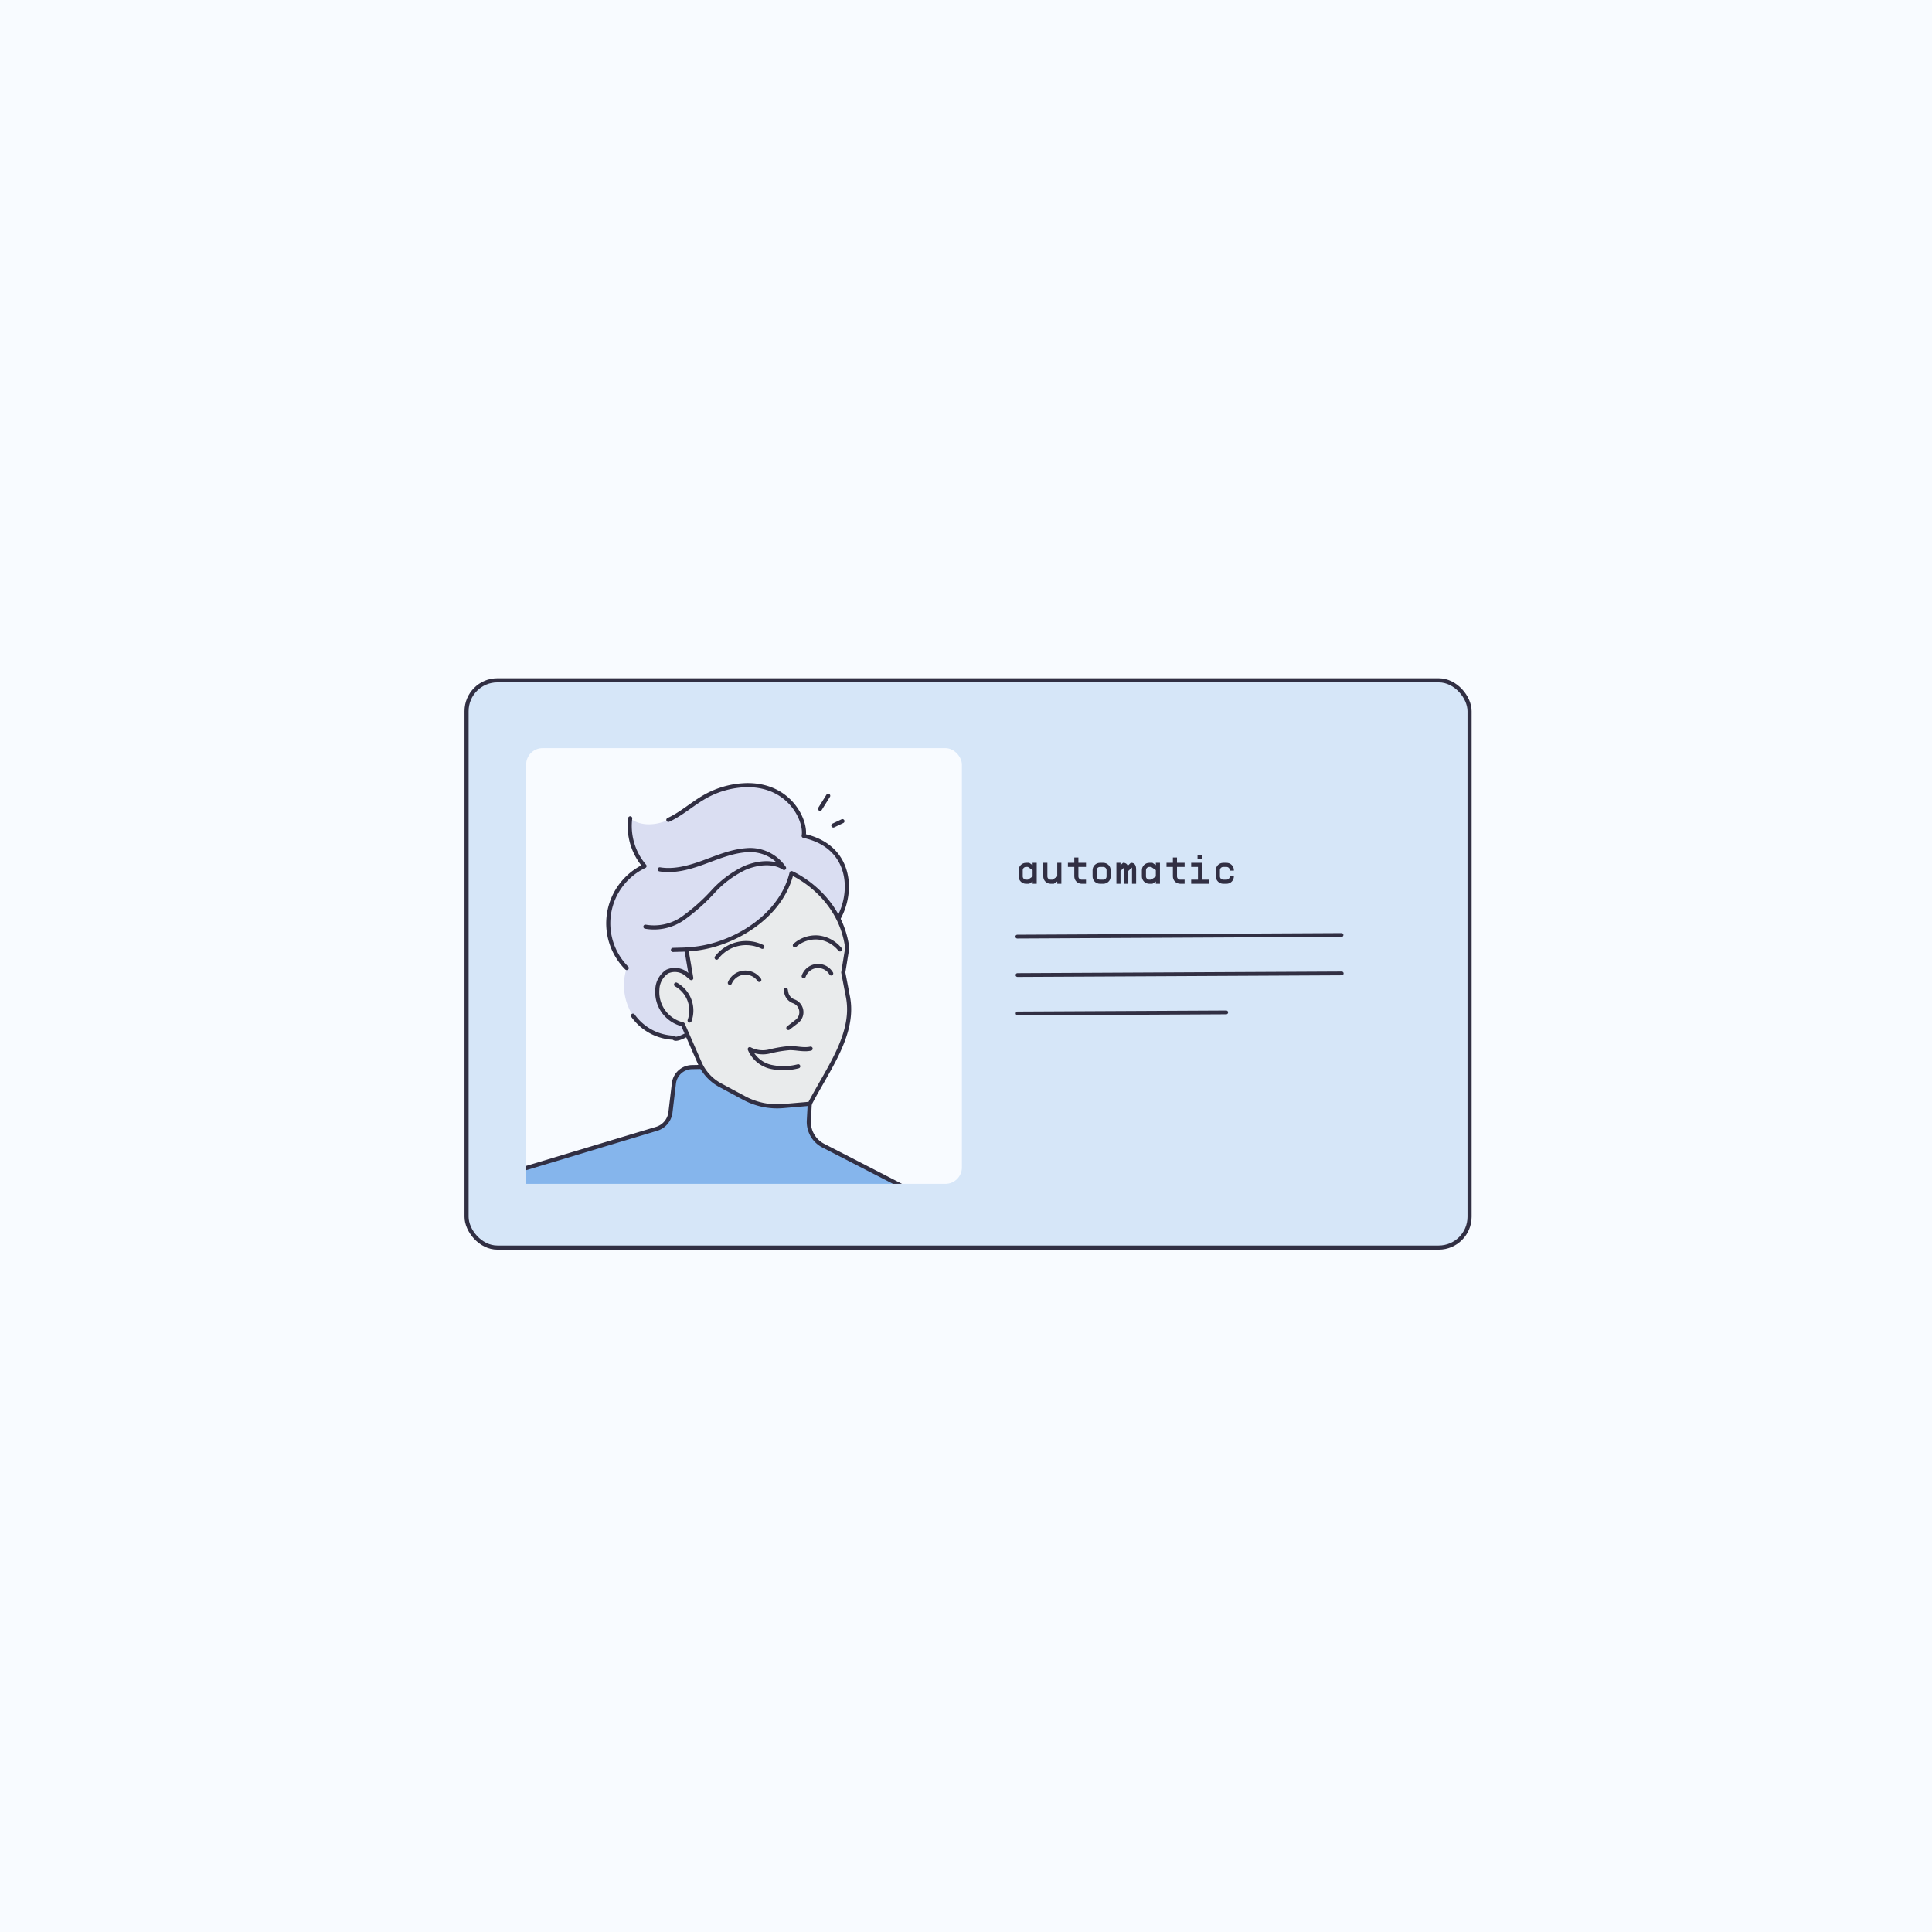 <svg xmlns="http://www.w3.org/2000/svg" width="470" height="470" fill="none"><path fill="#F8FBFF" d="M470 0H0v470h470V0z"/><rect width="244" height="138" x="113.5" y="165.5" fill="#D6E6F8" stroke="#312F43" rx="7.5"/><path fill="#312F43" d="m247.455 228.315 78.91-.396a.463.463 0 0 0 .45-.462.463.463 0 0 0-.455-.457l-78.91.397a.46.46 0 0 0 .005.918zm78.954 8.027-78.912.398a.46.46 0 0 0 .005.918l78.911-.397a.464.464 0 0 0 .451-.462.463.463 0 0 0-.455-.457zm-28.112 9.484-50.753.255a.457.457 0 0 0-.316.784.46.46 0 0 0 .321.135l50.753-.256a.458.458 0 0 0-.005-.918z"/><g clip-path="url(#a)"><rect width="106" height="106" x="128" y="182" fill="#F8FBFF" rx="4"/><path fill="#DADEF2" d="M201.822 226.229c5.793-5.507 7.167-19.962-6.308-22.889.669-3.416-3.13-12.34-13.642-12.34a21.504 21.504 0 0 0-11.05 3.202c-2.796 1.696-5.269 3.906-8.231 5.256-2.963 1.35-6.738 1.648-9.282-.382a14.97 14.97 0 0 0 3.488 11.611 15.42 15.42 0 0 0-8.592 11.277 15.416 15.416 0 0 0 4.256 13.524 13.565 13.565 0 0 0 1.517 11.587 12.837 12.837 0 0 0 4.35 3.846 12.826 12.826 0 0 0 5.601 1.53c1.469 3.225 37.893-26.222 37.893-26.222z"/><path stroke="#312F43" stroke-linecap="round" stroke-linejoin="round" d="M153.979 247.075a12.837 12.837 0 0 0 4.35 3.846 12.826 12.826 0 0 0 5.601 1.53c1.469 3.225 37.893-26.222 37.893-26.222 5.794-5.507 7.167-19.962-6.308-22.889.669-3.416-3.129-12.34-13.642-12.34a21.504 21.504 0 0 0-11.05 3.202c-2.796 1.696-5.269 3.906-8.231 5.256m-9.283-.382a14.977 14.977 0 0 0 .515 6.175 14.978 14.978 0 0 0 2.973 5.436 15.42 15.42 0 0 0-8.592 11.277 15.416 15.416 0 0 0 4.256 13.524"/><path fill="#85B5EC" stroke="#312F43" stroke-linecap="round" stroke-linejoin="round" d="m197.498 259.033-29.16.562a4.493 4.493 0 0 0-4.397 3.978l-.836 7a4.778 4.778 0 0 1-3.381 4.038l-33.64 10.118v11.839l109.463 4.922-4.241-5.161a18.07 18.07 0 0 0-5.663-4.563l-25.373-13.069a6.494 6.494 0 0 1-3.501-6.093l.729-13.571z"/><path fill="#E9EBEC" stroke="#312F43" stroke-linecap="round" stroke-linejoin="round" d="m175.277 264.027 5.735 3.082a16.938 16.938 0 0 0 9.473 1.971l6.522-.562c4.564-8.732 11.194-17.262 9.199-26.401l-1.063-5.542.967-5.974c-1.756-13.14-13.547-18.205-13.547-18.205-2.711 11.241-15.47 18.265-25.588 18.552l1.194 7-1.015-.848a4.459 4.459 0 0 0-4.85-.74 5.46 5.46 0 0 0-2.389 4.324 8.088 8.088 0 0 0 6.2 8.518l4.097 9.353a11.288 11.288 0 0 0 5.065 5.472z"/><path stroke="#312F43" stroke-linecap="round" stroke-linejoin="round" d="m191.788 250.073 2.066-1.6a2.812 2.812 0 0 0 1.065-2.669 2.814 2.814 0 0 0-1.829-2.217 2.815 2.815 0 0 1-1.804-2.103l-.143-.705m4.373-3.297a3.698 3.698 0 0 1 3.131-2.473 3.705 3.705 0 0 1 3.558 1.804m-24.656 2.294a4.107 4.107 0 0 1 3.372-2.478 4.102 4.102 0 0 1 3.796 1.762m-24.215-26.903c3.584.585 7.227-.454 10.632-1.697 3.405-1.242 6.821-2.7 10.441-2.962a9.973 9.973 0 0 1 9.163 4.324c-2.7-1.78-6.535-1.278-9.557 0a25.223 25.223 0 0 0-7.729 5.758 46.692 46.692 0 0 1-7.228 6.439 12.28 12.28 0 0 1-9.21 2.091m17.32 7.538a9.01 9.01 0 0 1 11.122-2.64m7.909-.359a7.65 7.65 0 0 1 5.675-1.911 7.922 7.922 0 0 1 5.316 2.903m-7.156 24.131c-1.673.37-3.405-.155-5.113-.132a30.112 30.112 0 0 0-4.91.825 6.84 6.84 0 0 1-4.779-.574 7.355 7.355 0 0 0 5.006 4.277c2.237.514 4.565.477 6.785-.107m-30.474-28.301 3.428-.095m-2.676 8.517a7.24 7.24 0 0 1 3.297 8.745m31.73-51.5 1.983-3.166m1.253 7.228 2.211-1.051"/></g><path fill="#312F43" d="M252.2 209.9v5.1h-1v-.56l-.83.56h-.77c-.99 0-1.8-.81-1.8-1.8v-1.5c0-1 .81-1.8 1.8-1.8h.77l.83.56v-.56h1zm-3.4 3.3c0 .44.36.8.8.8h.46l1.14-.77v-1.56l-1.14-.77h-.46c-.44 0-.8.36-.8.8v1.5zm9.396 1.8h-1v-.56l-.83.56h-.77c-.99 0-1.8-.8-1.8-1.8v-3.3h1v3.3c0 .44.36.8.8.8h.46l1.14-.77v-3.33h1v5.1zm4.946 0c-1 0-1.8-.8-1.8-1.8v-2.3h-1.55v-1h1.55v-1.3h1v1.3h1.85v1h-1.85v2.3c0 .45.35.8.8.8h1.05v1h-1.05zm5.246-1c.45 0 .8-.34.8-.79v-1.51c0-.45-.35-.8-.8-.8h-.8c-.45 0-.8.35-.8.8v1.51c0 .45.35.78.8.79h.8zm-2.6-.79v-1.51c0-1 .8-1.8 1.8-1.8h.8c1 0 1.8.8 1.8 1.8v1.51c0 1-.8 1.79-1.8 1.79h-.8c-1 0-1.8-.79-1.8-1.79zm5.796-3.31h1v.58l.6-.58h.08c.53 0 .9.23 1.09.71l.73-.71h.08c.79 0 1.22.5 1.22 1.6v3.5h-1v-3.5c0-.19 0-.35-.02-.46l-.88.84V215h-1v-3.5c0-.19 0-.35-.02-.46l-.88.84V215h-1v-5.1zm1.57.84h.06-.06zm1.9 0h.06-.06zm7.126-.84v5.1h-1v-.56l-.83.56h-.77c-.99 0-1.8-.81-1.8-1.8v-1.5c0-1 .81-1.8 1.8-1.8h.77l.83.56v-.56h1zm-3.4 3.3c0 .44.36.8.8.8h.46l1.14-.77v-1.56l-1.14-.77h-.46c-.44 0-.8.36-.8.8v1.5zm8.347 1.8c-1 0-1.8-.8-1.8-1.8v-2.3h-1.55v-1h1.55v-1.3h1v1.3h1.85v1h-1.85v2.3c0 .45.35.8.8.8h1.05v1h-1.05zm5.296-1h1.75v1h-4.4v-1h1.65v-3.1h-1.65v-1h2.65v4.1zm-1.1-5v-1h1.1v1h-1.1zm7.846 2.7c0-.45-.35-.8-.8-.8h-.8c-.45 0-.8.36-.8.8v1.49c0 .44.36.8.8.8h.8c.44 0 .8-.36.8-.8v-.1h1v.1c0 .99-.8 1.81-1.8 1.81h-.8c-.99 0-1.8-.82-1.8-1.81v-1.49c0-1 .81-1.8 1.8-1.8h.8c1 0 1.8.8 1.8 1.8v.1h-1v-.1z"/><defs><clipPath id="a"><path fill="#fff" d="M128 182h106v106H128z"/></clipPath></defs></svg>